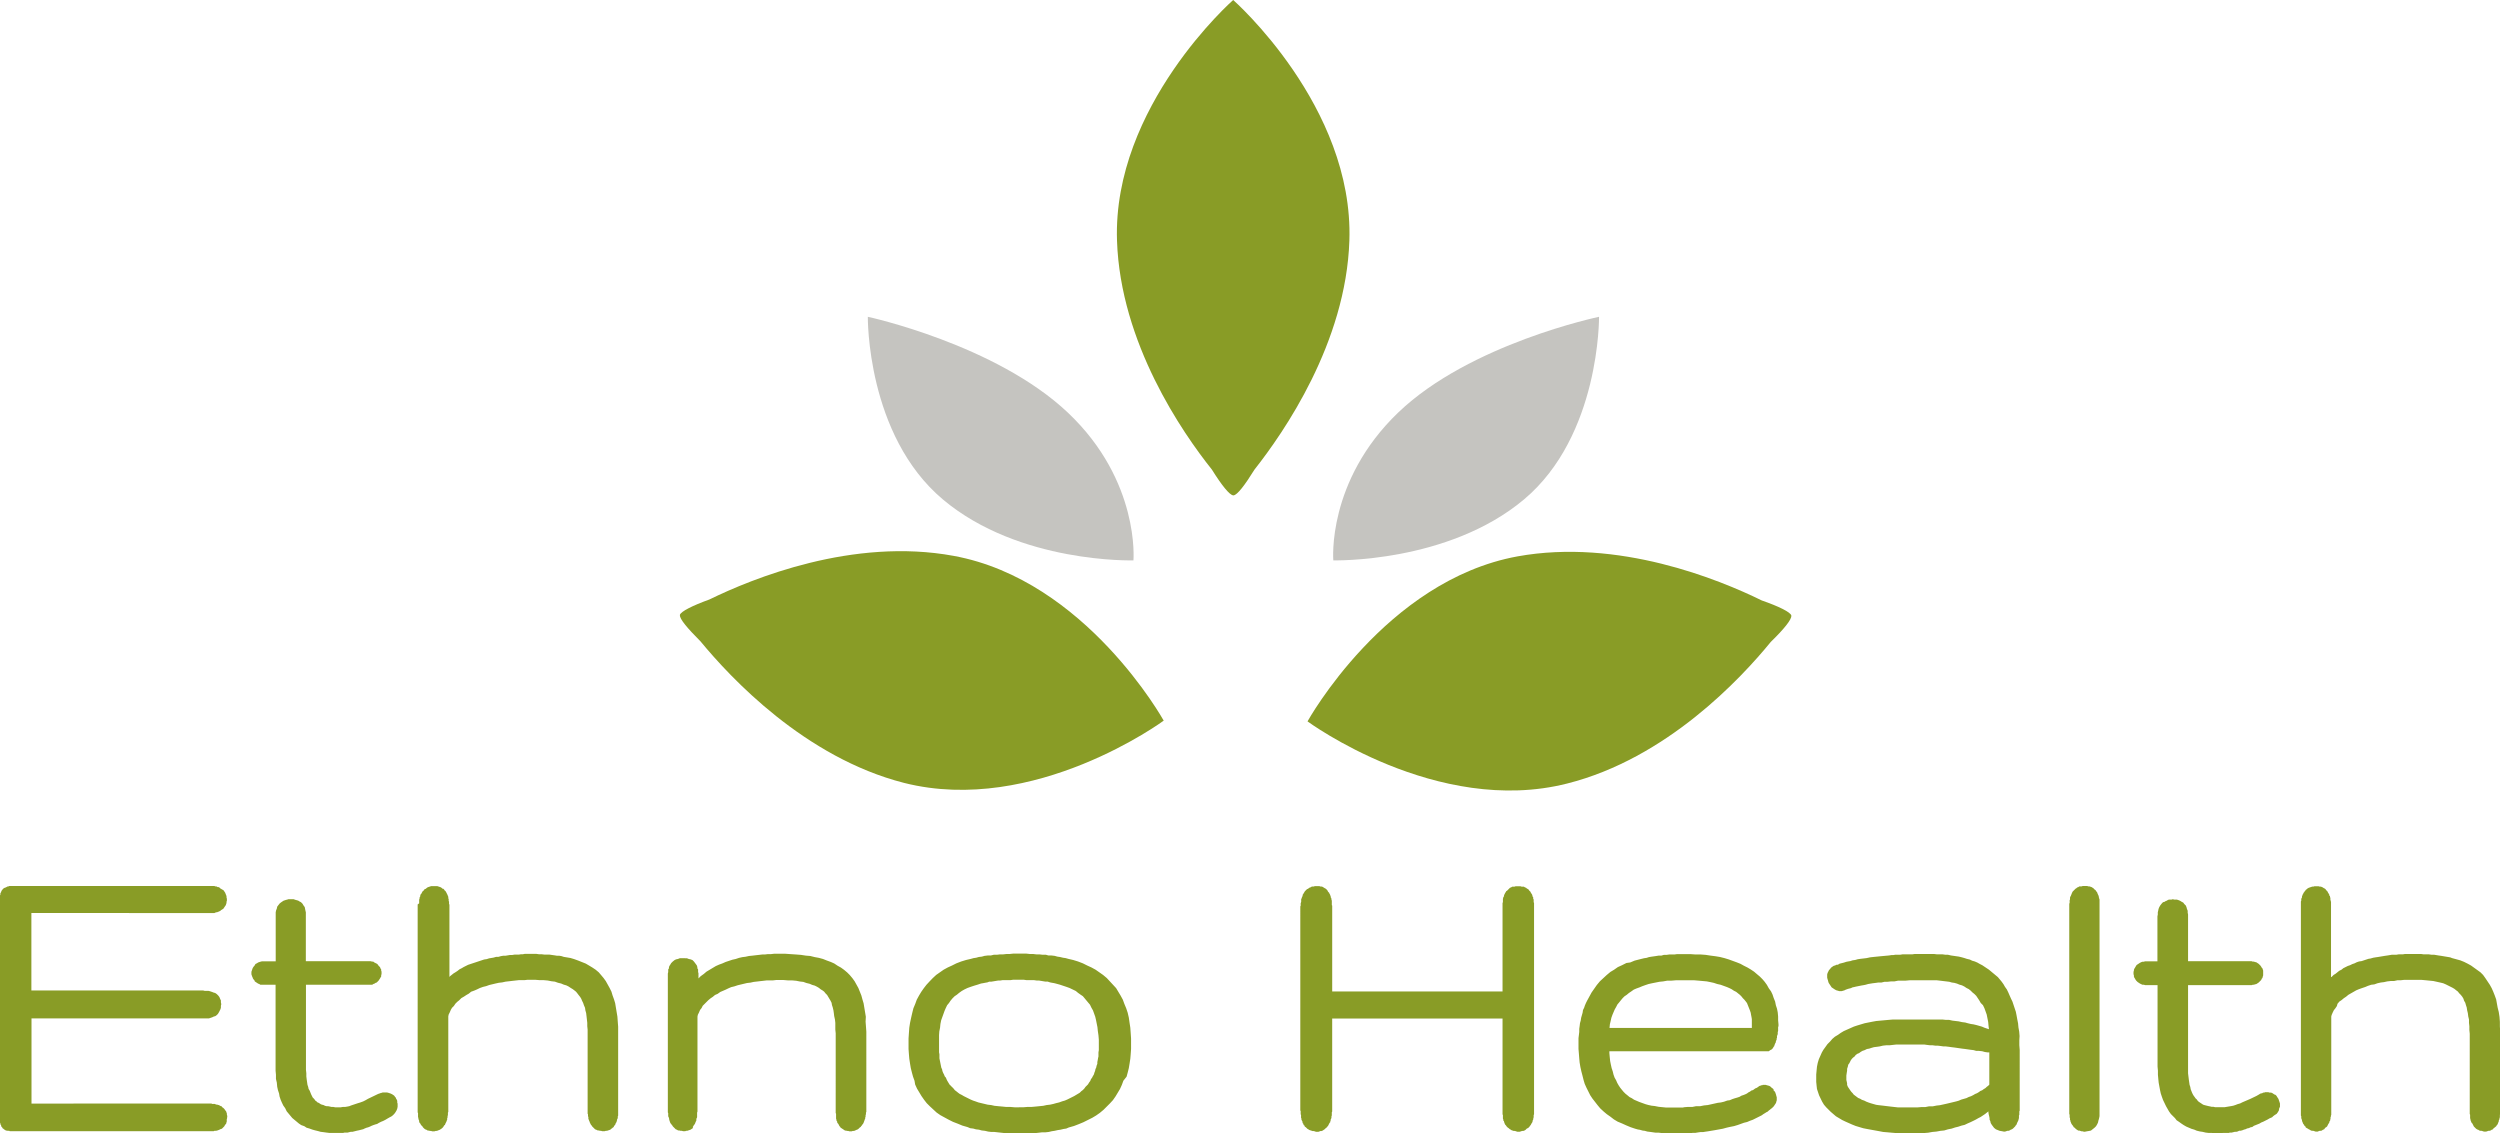 <svg id="Ebene_1" data-name="Ebene 1" xmlns="http://www.w3.org/2000/svg" viewBox="0 0 803.04 364.08"><defs><style>.cls-1{fill:#899c26;}.cls-1,.cls-2{fill-rule:evenodd;}.cls-2{fill:#c5c4c0;}</style></defs><title>ethno-logo</title><path class="cls-1" d="M444.36,277.56s25-45.24,67.44-53c32.4-5.88,64.8,7.44,78.48,14.16,5.52,1.92,9.12,3.72,9.48,4.8v0.12h0c0.12,1.2-2.4,4.32-6.6,8.4-9.6,11.76-33.48,37.44-65.4,45.48C485.88,308.16,444.36,277.56,444.36,277.56Z" transform="translate(-24.36 -45.84)"/><path class="cls-1" d="M420.48,45.84s-38.76,34.08-37.32,77.28c1.08,32.88,21,61.68,30.48,73.56,3.12,5,5.64,8.16,6.84,8.28h0.12c1.2-.12,3.6-3.24,6.72-8.28,9.36-11.88,29.4-40.68,30.48-73.56C459.24,79.92,420.48,45.84,420.48,45.84Z" transform="translate(-24.36 -45.84)"/><path class="cls-1" d="M825.84,407.88l-0.12.12-0.36.24-0.24.36-0.36.12-0.36.24-0.36.12h-0.36l-0.36.12-0.36.12h-0.72l-0.36-.12-0.36-.12h-0.36L820.8,409l-0.36-.24-0.36-.12-0.36-.24-0.24-.24-0.24-.24-0.24-.24-0.12-.24-0.12-.24-0.12-.24-0.12-.24-0.24-.24-0.12-.24-0.12-.36-0.12-.24v-0.24L817.8,405v-1.08l-0.12-.24v-25.8l-0.12-1.2v-1.2l-0.12-1.08v-1.08l-0.24-1-0.12-1-0.24-1-0.12-.84-0.24-.72-0.24-.84-0.36-.6-0.24-.72-0.36-.6-0.48-.6-0.48-.48-0.48-.6-0.48-.36-0.6-.48-0.6-.36-0.72-.36-0.72-.36-0.72-.36-0.84-.36-1-.24-1.08-.24-1.08-.24-1.2-.12-1.2-.12-1.32-.12h-5.76l-1.08.12h-1l-1.08.24h-1.08l-1.08.12-1.08.24-1,.12-1.08.24-1,.36-1,.12-1.08.36-0.84.36-1.08.36-1,.36-0.84.36-0.84.48-0.84.48-0.84.48-0.72.6-0.72.48-0.72.6-0.72.48-0.6.72L775,369l-0.48.72-0.48.6-0.36.72-0.36.84-0.12.48v31.56l-0.12.36v0.24l-0.12.24v0.6l-0.12.12v0.36l-0.24.24v0.24l-0.12.24-0.24.36-0.12.24-0.12.24-0.12.24-0.24.24-0.24.12-0.24.24-0.24.36-0.36.12-0.36.24-0.24.12h-0.48l-0.36.12-0.24.12h-0.72l-0.36-.12-0.36-.12H767l-0.36-.12-0.36-.24L766,408.6l-0.36-.24-0.24-.12L765,408l-0.12-.36-0.24-.12-0.12-.24-0.24-.36-0.12-.12-0.12-.36-0.12-.24-0.12-.36V405.6l-0.12-.24-0.12-.36v-0.6l-0.12-.24V335.4l0.12-.24v-0.6l0.12-.24,0.12-.24v-0.36l0.12-.24,0.12-.36,0.12-.12,0.12-.36,0.24-.24,0.12-.24,0.24-.24,0.12-.24,0.36-.24,0.24-.24L766,331l0.36-.12,0.36-.12,0.36-.12h0.36l0.36-.12h1.32l0.36,0.12h0.36l0.36,0.12,0.24,0.12,0.36,0.24L771,331.2l0.36,0.24,0.12,0.24,0.24,0.24,0.24,0.24,0.12,0.24,0.12,0.24,0.24,0.36,0.12,0.24v0.24l0.24,0.24V334l0.12,0.24v0.6L773,335v0.24l0.12,0.24v24.24l0.24-.12,0.6-.6,0.6-.36,0.6-.48,0.6-.48,0.72-.36,0.6-.48,0.72-.36,0.72-.36,0.72-.24,0.72-.36,0.72-.24,0.72-.36,0.72-.24,0.84-.12,0.72-.24,0.72-.24,0.72-.24,0.72-.12,0.84-.24,0.72-.12,0.84-.12,0.72-.12,0.72-.12,0.72-.12,0.84-.12,0.72-.12,0.72-.12h1.44l0.72-.12h1.32l0.72-.12h5.16l0.84,0.12h1.68l0.84,0.12h0.84l0.72,0.12,0.72,0.12,0.84,0.12,0.72,0.12,0.72,0.12,0.72,0.12,0.72,0.12,0.6,0.24,1.32,0.36,1.32,0.36,1.2,0.48,1.2,0.6,1.08,0.6,1,0.72,1,0.72,1,0.72,0.84,0.84,0.72,1,0.72,1.08,0.72,1.08,0.6,1.08,0.48,1.08,0.48,1.2,0.48,1.32,0.24,1.32,0.24,1.32,0.36,1.44,0.24,1.56,0.12,1.56v1.56l0.12,1.8v26.28l-0.12.24v0.84l-0.12.24v0.36l-0.12.12-0.12.36v0.24l-0.12.24-0.12.36-0.12.24-0.12.24-0.24.24-0.12.24Zm-78.6-53.28h0.36l0.36,0.12h0.36l0.36,0.12,0.48,0.12,0.36,0.24,0.36,0.24,0.36,0.36,0.24,0.24,0.24,0.36,0.12,0.24,0.24,0.24,0.12,0.36,0.12,0.36v1.56l-0.12.36-0.12.48-0.24.24-0.12.36-0.24.24-0.24.24-0.36.36-0.36.24-0.36.24-0.48.12-0.36.12H748l-0.36.12H727.2V390.6l0.12,1,0.12,1,0.12,0.84,0.12,0.84,0.24,0.72,0.12,0.72,0.24,0.6,0.24,0.6,0.24,0.48L729,397.8l0.36,0.48,0.24,0.36L730,399l0.24,0.36,0.36,0.36,0.36,0.24,0.36,0.24,0.36,0.24,0.36,0.24,0.36,0.12,0.48,0.12L733.2,401l0.48,0.12,0.6,0.12,0.48,0.12h0.6l0.48,0.12H739l0.72-.12,0.72-.12,0.72-.12,0.6-.12,0.72-.24,0.6-.24,0.84-.24,0.72-.36,0.84-.36,0.84-.36,0.84-.36,1-.48,1-.48,0.84-.48,0.36-.24,0.36-.12h0.24l0.36-.24h0.36l0.24-.12h1.08l0.36,0.12h0.48l0.36,0.12,0.36,0.24,0.36,0.24,0.36,0.12,0.36,0.36,0.12,0.24,0.24,0.36,0.24,0.36,0.12,0.36,0.12,0.36,0.12,0.36,0.12,0.36v1.08l-0.24.48-0.12.72-0.36.6-0.36.48-0.6.36-0.48.36-0.36.36-0.84.36-0.6.36-0.72.36-0.72.36-0.6.24-0.6.36-0.6.24-0.6.24-0.6.24-0.48.36-0.6.12-0.48.24-0.6.12-0.48.24-0.48.12-0.6.24-0.48.12h-0.48l-0.48.24-0.48.12h-0.48l-0.48.12-0.48.12h-0.6l-0.36.12h-1.92l-0.6.12h-1.92l-1-.12h-1l-1-.12-1-.24-0.84-.12-1-.24-0.84-.36-0.84-.24-0.84-.36-0.84-.36-0.84-.48-0.72-.48-0.84-.6-0.72-.48L723,405l-0.6-.6-0.72-.72-0.6-.84L720.6,402l-0.48-.84-0.48-1-0.48-1-0.36-1-0.36-1.08L718.2,396,718,394.92l-0.24-1.32-0.12-1.2-0.12-1.32v-1.32l-0.12-1.32V362.28h-4l-0.36-.12h-0.48L712.2,362l-0.48-.24-0.36-.24-0.36-.24-0.24-.24-0.24-.24-0.24-.36-0.12-.24-0.24-.36-0.12-.36v-0.36l-0.12-.36V358l0.12-.36v-0.24l0.12-.36,0.24-.36,0.12-.24,0.24-.36,0.12-.24,0.36-.24,0.36-.24,0.36-.24,0.48-.24,0.36-.12H713l0.36-.12h4V340.2l0.12-.6v-0.72l0.12-.48,0.12-.6,0.24-.6,0.36-.6,0.48-.6,0.36-.36,0.48-.12,0.36-.24,0.36-.12,0.36-.24,0.36-.12h0.84l0.36-.12,0.48,0.12h0.84l0.36,0.12,0.36,0.12,0.48,0.24,0.36,0.24,0.48,0.24,0.36,0.48,0.48,0.48,0.24,0.6,0.12,0.48,0.24,0.6V339l0.12,0.6v15h20Zm-48.48,47.76v2l-0.12.6-0.12.48-0.12.36-0.12.6L698,407l-0.36.6-0.48.48-0.6.48L696,409l-0.6.12-0.72.12-0.6.12h-0.36l-0.36-.12H693l-0.36-.12-0.36-.12h-0.36l-0.36-.24-0.36-.24-0.24-.24-0.24-.24-0.24-.12-0.12-.24-0.24-.36-0.12-.12-0.24-.36-0.12-.24-0.12-.36L689.4,406v-0.24l-0.12-.24V405l-0.12-.24v-0.84l-0.12-.24V336.12l0.12-.24V335l0.12-.24v-0.6l0.12-.36,0.12-.12,0.12-.36,0.12-.24,0.12-.36,0.12-.24,0.12-.24,0.24-.24,0.24-.24,0.24-.24,0.24-.24,0.24-.12,0.24-.24,0.36-.12,0.36-.24H693l0.36-.12h1.44l0.36,0.12h0.36l0.36,0.12,0.36,0.12,0.36,0.24,0.24,0.12,0.12,0.24,0.36,0.24,0.24,0.24,0.12,0.24,0.24,0.24,0.12,0.24,0.12,0.36,0.12,0.24,0.12,0.24,0.12,0.36v0.24l0.12,0.24v0.24l0.12,0.24v67.56ZM617.64,363.6l-0.36.12-0.48.24-0.84.24h-0.84l-0.36-.12-0.48-.12-0.48-.24-0.36-.24-0.36-.24-0.36-.24-0.24-.36-0.24-.36-0.24-.36-0.24-.36-0.12-.36-0.12-.48-0.12-.36-0.12-.48v-1l0.12-.48,0.24-.48,0.24-.48,0.36-.36,0.24-.36,0.48-.36,0.36-.24,0.24-.12h0.24l0.36-.24h0.36l0.36-.12,0.36-.24,0.48-.12,0.48-.12,0.48-.12,0.72-.24,0.6-.12,0.72-.12,0.72-.24,0.84-.12,0.84-.24,0.84-.12,1-.12,1-.12,1.08-.24,1.08-.12,1.2-.12,1.2-.12,1.32-.12,1.32-.12,0.72-.12h0.6l0.72-.12h1.56l0.72-.12h3.12l0.84-.12h6.12l1,0.12h1.8l0.84,0.12h0.84l1,0.24,0.84,0.12,0.84,0.12,0.84,0.12,1,0.24,0.84,0.24,0.72,0.24,1,0.24,0.72,0.36,0.84,0.24,0.84,0.36,0.84,0.48,0.72,0.36,0.72,0.48,0.72,0.48,0.72,0.48,0.72,0.6,0.72,0.6,0.72,0.6,0.72,0.6,0.6,0.72,0.6,0.72,0.6,0.84,0.48,0.84,0.6,0.84,0.48,1,0.36,0.84,0.48,1.08,0.48,1,0.36,1.08,0.36,1.08,0.36,1.08,0.24,1.2,0.24,1.32,0.24,1.2,0.12,1.32,0.24,1.32,0.12,1.44L673,380v1.56l0.12,1.56V402.6l-0.12.24v1.08l-0.12.24V405l-0.12.36v0.12l-0.12.36-0.12.24-0.12.24-0.12.24-0.12.36-0.12.24-0.24.24-0.12.24-0.24.24-0.24.24-0.24.24-0.36.24-0.36.12-0.36.24-0.36.12h-0.36l-0.36.12-0.36.12H668l-0.6-.12-0.72-.12-0.6-.24-0.6-.24-0.6-.48-0.36-.48-0.36-.48-0.36-.6-0.12-.6-0.24-.48V405l-0.12-.6-0.12-.48-0.12-.6v-0.48l-0.48.36-0.6.48-0.72.48-0.72.48-0.72.36-0.84.48-0.72.36-1,.48-0.84.36-1,.48-1,.24-1.08.36-1,.24-1.08.36-1.2.24-1.2.36-1.2.12-1.32.24-1.32.12-1.32.24-1.44.12H641l-1.56.12h-3.12l-1.44-.12h-1.44l-1.44-.12-1.32-.12-1.44-.12L628,409.2l-1.32-.24-1.32-.24-1.32-.24-1.2-.24-1.2-.36-1.2-.36-1.2-.48-1.08-.48-1.08-.48-1-.48-1-.6-1-.6-0.84-.72-0.84-.72-0.72-.72-0.72-.72-0.72-.84-0.6-1-0.48-1-0.48-1-0.36-1.08L608,395.64l-0.12-1.08-0.12-1.2V391l0.12-1.32,0.12-1.2,0.24-1.2,0.36-1.2,0.48-1.08,0.48-1.08,0.48-.84,0.72-1,0.6-.84,0.84-.84,0.72-.84,0.84-.72,1-.6,0.84-.6,1-.6,1.08-.48,1.08-.48,1.08-.48,1.08-.36,1.2-.36,1.2-.36,1.2-.24,1.2-.24,1.32-.24,1.32-.12,1.32-.12,1.32-.12,1.44-.12h15.84l1.08,0.12h1.08l1.08,0.24,1,0.12,1,0.12,1.08,0.24,1,0.12,0.84,0.24,1,0.24,0.84,0.12,1,0.24,0.84,0.24,0.84,0.24,0.84,0.36,0.72,0.24,0.72,0.24-0.12-1-0.12-1.32-0.24-1.2-0.24-1.2-0.36-1-0.36-1-0.48-1L660.6,368l-0.48-.84-0.48-.72-0.48-.72-0.6-.6-0.6-.48-0.6-.6-0.6-.48-0.72-.36-0.72-.48-0.72-.36-0.84-.24L653,361.8l-0.84-.24-0.84-.12-0.84-.24-1-.12-1-.12-1-.12-1-.12H637.8l-1.32.12h-2.4l-1.2.24H631.8l-1.08.12h-1l-1,.24h-1l-0.84.12-1,.12-1.44.24-0.84.24-0.6.12-0.72.12-0.6.12-0.6.12-0.6.12-0.48.12-0.6.12-0.48.24-0.48.12-0.48.12Zm0.84,32.16,0.24,0.36,0.36,0.48,0.36,0.36,0.36,0.48,0.48,0.36,0.48,0.36,0.48,0.36,0.6,0.24,0.6,0.36,0.72,0.24,0.72,0.36L624.6,400l0.72,0.24,0.84,0.24,0.84,0.24,0.84,0.12,1.08,0.12,1,0.12,1,0.12,1,0.12,1.08,0.12,1.08,0.12h6.12l1.44-.12h1.2l1.2-.24h1.2l1.2-.24,1.08-.12,1.08-.24,1.08-.24,1-.24,1-.24,1-.24,0.84-.24,0.84-.36,0.84-.24,0.84-.24,0.72-.36,0.72-.24,0.72-.36,0.6-.36,0.6-.24,0.6-.36,0.48-.36,0.6-.24,0.48-.36,0.6-.36,0.36-.36,0.48-.36,0.36-.36V383.88h-0.6l-0.84-.12-0.84-.24L660,383.4h-0.84l-0.84-.24-1-.12-0.84-.12-0.84-.12-1-.12-0.84-.12-0.84-.12-0.84-.12-1-.12-0.84-.12-1-.12H648.6l-0.84-.12-1-.12H646l-0.84-.12h-0.84l-1-.12-0.84-.12h-9l-1.08.12-1.08.12h-1.08l-1.08.12-1,.24-0.84.12-1,.12-0.84.24-0.72.24-0.72.12-0.72.36-0.72.24-0.6.36-0.48.36-0.6.24-0.48.36-0.36.48-0.48.36-0.36.36-0.36.48-0.24.48-0.24.48-0.36.48-0.12.6-0.24.72v0.6l-0.12.72-0.12.84v1.44l0.12,0.48,0.12,0.6v0.48l0.24,0.6,0.24,0.36Zm-53.4,5.76,1.44-.12H568l1.2-.24h1.32l1.2-.24,1.2-.12,1.08-.24,1.08-.24,1.08-.24,1-.12,1-.24,1-.36,0.84-.12,0.84-.36,0.72-.24,0.84-.24,0.72-.24,0.6-.36,0.72-.24,0.6-.24,0.48-.24,0.48-.36,0.48-.24,0.48-.36,0.48-.12,0.48-.36,0.36-.24,0.36-.12,0.36-.24,0.48-.36,0.36-.12h0.12l0.12-.12h0.36l0.12-.12h1l0.36,0.12,0.48,0.12,0.36,0.12,0.36,0.24,0.36,0.36,0.36,0.24,0.24,0.24L594,396l0.36,0.36,0.24,0.36,0.12,0.36,0.12,0.36,0.12,0.48,0.12,0.36v1l-0.12.36-0.12.48-0.24.36-0.24.36-0.24.36-0.36.36-0.12.12-0.12.12-0.36.24-0.24.24-0.36.24-0.36.36-0.48.24-0.36.24-0.6.36-0.48.36-0.72.36-0.72.36-0.72.36-0.72.36-1,.36-0.84.36-1,.24-1,.36-1,.36-1.2.36-1.2.24-1.08.24-1.32.36-1.32.24-1.32.24-0.72.12-0.72.12-0.72.12-0.84.12-0.72.12h-0.84l-0.84.12-0.72.12h-0.84l-0.84.12h-2.64l-1,.12h-2.76L560,409.8h-1.8l-1-.12h-1l-0.84-.12-0.84-.12-1-.12-0.84-.24L552,409l-0.84-.24-0.72-.12-0.84-.24-0.72-.24-0.72-.24-1.44-.6-1.32-.6-1.44-.6-1.2-.72-1.08-.84-1.2-.84-1-.84-1.08-1-0.84-1-0.84-1.08-0.84-1.08-0.72-1.08-0.6-1.2-0.6-1.2L533.4,394l-0.36-1.2-0.36-1.44L532.32,390,532,388.56l-0.24-1.44-0.12-1.32-0.12-1.56-0.12-1.44v-3.48l0.12-1,0.12-1v-1l0.12-.84,0.12-1,0.24-.84,0.12-.84,0.24-.84,0.24-.84,0.12-.84,0.36-.72,0.24-.72,0.36-.84,0.36-.72,0.72-1.32,0.72-1.32,0.84-1.2,0.84-1.2,1-1.2,1.08-1,1.08-1,1.2-1,1.2-.72,1.2-.84,1.32-.6,1.44-.72L548,355l1.44-.6L551,354l1.44-.36,0.84-.12,0.72-.24,0.72-.12,0.84-.12,0.84-.12,0.72-.12H558l0.84-.24h0.84l0.84-.12h1.68l0.84-.12h4.32l1.68,0.12h1.68l1.56,0.12,1.56,0.24L575.4,353l1.44,0.24,1.44,0.36L579.6,354l1.32,0.48,1.32,0.48,1.2,0.48,1.08,0.6,1.2,0.6,1,0.6,1.08,0.72,0.84,0.72,1,0.84,0.84,0.84,0.72,0.84,0.72,1,0.6,1.08,0.72,1,0.48,1,0.36,1.08,0.48,1.2,0.24,1.2,0.36,1.08,0.24,1.2,0.12,1.32v1.2l0.12,1.32v0.6l-0.12.24V377l-0.12.36V378l-0.12.36-0.12.24v0.6l-0.12.24v0.36l-0.12.24-0.12.24v0.24l-0.12.36-0.12.12-0.12.36-0.12.24v0.24l-0.24.24-0.12.24-0.24.36-0.24.24-0.48.24-0.48.36H541.32v0.6l0.12,1.32,0.12,1.2,0.24,1.2,0.24,1.08L542.4,390l0.24,1,0.36,1,0.48,0.84,0.36,0.84,0.48,0.84,0.48,0.72,0.48,0.6,0.6,0.72,0.6,0.6,0.6,0.48,0.72,0.6,0.72,0.36,0.72,0.48,0.84,0.36,0.84,0.36,1,0.36,1,0.36,0.84,0.24,1.08,0.24,1.08,0.12,1.2,0.24,1.2,0.12,1.2,0.12h5.64Zm-2.4-40.8-1.44.12h-1.32l-1.32.24-1.2.12-1.2.24-1.2.24-1.08.24-1.08.36-1,.36L551,363l-1,.36-0.84.36-0.84.6-0.72.48-0.72.6-0.72.48-0.6.6-0.6.72-0.48.6-0.6.72-0.36.72-0.48.84-0.36.84-0.36.84-0.36,1-0.24,1.08-0.24,1-0.12,1.2h45.72V373.2l-0.12-.72-0.12-.6-0.12-.72-0.24-.72-0.24-.6-0.24-.6-0.24-.6-0.24-.6-0.36-.48-0.48-.6-0.48-.48-0.48-.6-0.48-.48-0.6-.48-0.6-.48-0.72-.36-0.72-.48-0.72-.36-0.84-.36-1-.36-1-.36-1.08-.24-1.08-.36-1.08-.24-1.2-.24-1.32-.12-1.32-.12-1.44-.12h-6ZM442.2,335.88l0.12-.36v-0.84l0.12-.24,0.12-.36,0.12-.24,0.12-.36v-0.24L443,333l0.12-.24,0.24-.36,0.12-.24,0.24-.24,0.24-.24,0.24-.24,0.36-.12,0.24-.24,0.24-.12,0.36-.12,0.36-.24h0.6l0.36-.12h1.44l0.36,0.12h0.36l0.36,0.12,0.36,0.24L450,331.2l0.24,0.12,0.24,0.24,0.24,0.24,0.12,0.24,0.12,0.24,0.12,0.12,0.24,0.24,0.12,0.36,0.12,0.12,0.12,0.36,0.12,0.24v0.36l0.12,0.12,0.12,0.36v0.24l0.12,0.36v1.44l0.12,0.12v27.6H507V335.88l0.12-.24v-1.08l0.12-.36V334l0.24-.24v-0.36l0.12-.24,0.12-.24,0.12-.24,0.24-.36,0.12-.24,0.24-.12,0.24-.24,0.24-.24,0.24-.24,0.24-.24,0.36-.12,0.36-.24h0.72l0.36-.12h1.56l0.36,0.12h0.72l0.36,0.24,0.36,0.12,0.24,0.24,0.24,0.12,0.36,0.24,0.12,0.24,0.24,0.24,0.24,0.24,0.12,0.36,0.12,0.12,0.24,0.36,0.12,0.36v0.24l0.24,0.24v0.48L517,334.8v0.84l0.12,0.24V403.8L517,404v0.72l-0.12.36v0.24l-0.12.36-0.12.12v0.36l-0.12.24-0.24.36-0.12.24-0.12.24-0.24.24-0.12.24-0.24.24-0.24.24-0.36.12-0.24.24-0.24.24L514,409l-0.36.12h-0.36l-0.36.12-0.36.12h-0.84l-0.36-.12-0.36-.12H510.6l-0.36-.12-0.36-.12-0.36-.24-0.24-.12-0.24-.24-0.36-.24-0.12-.12-0.24-.24-0.24-.36-0.24-.24-0.12-.24-0.12-.36-0.12-.24V406l-0.24-.24v-0.36l-0.12-.24V404L507,403.8V373H452.28v29.88l-0.12.24v1l-0.12.36v0.48l-0.12.24-0.12.24v0.36l-0.12.12v0.36l-0.24.24-0.12.24-0.12.24-0.12.24-0.12.24-0.24.24-0.12.24-0.24.12-0.24.24-0.24.24-0.36.24-0.36.24-0.36.12h-0.36l-0.24.12-0.36.12h-0.72l-0.36-.12-0.36-.12H446l-0.36-.12-0.36-.12-0.36-.12-0.36-.24-0.24-.12-0.24-.24-0.24-.24-0.36-.24-0.12-.36-0.24-.12L443,406.8l-0.24-.24V406.2l-0.12-.24-0.12-.24-0.12-.24v-0.36l-0.12-.24V404l-0.12-.24v-1l-0.12-.24V337l0.12-.24v-0.84Z" transform="translate(-24.36 -45.84)"/><path class="cls-1" d="M351.6,401.52H353l1.44-.12h1.32l1.32-.12,1.2-.12,1.2-.12,1.08-.24,1.08-.12,1.08-.24,0.84-.24,1-.24,1-.36,0.84-.24,0.84-.36,0.72-.36,0.72-.36,0.72-.36,0.6-.36,0.6-.36,0.6-.36,0.48-.48,0.48-.36,0.48-.48L373,395l0.36-.36,0.48-.48,0.36-.6,0.36-.48,0.24-.6,0.36-.48,0.24-.48,0.36-.6,0.12-.48,0.24-.6,0.12-.6,0.24-.48,0.12-.6,0.24-.6V387l0.12-.6,0.12-.72,0.12-.48v-1.32l0.12-.72V379.8l-0.12-1.44L377,377l-0.12-1.2-0.24-1.2-0.24-1.2-0.24-1-0.36-1-0.36-1-0.48-.84-0.48-1L374,368l-0.6-.72-0.6-.72-0.6-.72-0.72-.48-0.84-.6-0.72-.6-1-.48-1-.48-1-.36-1.08-.36-1.08-.36-1.32-.36-0.48-.12-0.72-.12-0.6-.12-0.72-.24h-0.72l-0.72-.12-0.72-.12-0.72-.12h-0.72l-0.84-.12h-2.4l-0.84-.12h-3.48l-0.84.12h-2.52l-0.72.12H345l-0.72.12-0.72.12-0.72.12h-0.72l-0.6.24-0.72.12-0.6.12-0.72.12-1.08.36-1.2.36-1.08.36-1,.36-1,.48-0.84.48-0.84.6-0.72.6-0.72.48-0.72.72-0.6.72-0.48.72-0.6.72-0.48,1-0.36.84-0.36,1-0.36,1-0.36,1-0.24,1.2-0.12,1.2-0.24,1.2L326,378.36v5.52l0.12,0.6v1.32l0.12,0.6,0.12,0.6,0.12,0.6,0.12,0.6,0.12,0.6,0.24,0.48,0.12,0.6,0.24,0.6L327.6,391l0.24,0.6L328.2,392l0.24,0.6,0.24,0.48L329,393.6l0.36,0.6,0.36,0.36,0.48,0.48,0.48,0.48,0.36,0.48,0.48,0.36,0.6,0.48,0.48,0.36,0.72,0.36,0.6,0.36,0.72,0.36,0.72,0.36,0.72,0.36,0.84,0.36,0.72,0.24,1,0.36,1,0.24,1,0.24,1,0.24,1.08,0.12,1.08,0.24,1.2,0.12,1.32,0.12,1.2,0.12h1.32l1.44,0.12h1.44Zm0,8.28H347l-1.08-.12-1.08-.12-1.08-.12h-1l-1-.12-1-.24-1.08-.12-0.84-.24-1-.12-0.84-.24-1-.12-0.84-.36-1.68-.48-1.44-.6-1.56-.6-1.44-.72-1.32-.72-1.32-.72-1.2-.84-1.08-1-1.08-1-1-1-0.84-1.08-0.84-1.2-0.72-1.2-0.72-1.2-0.6-1.32L318.12,393l-0.48-1.32-0.36-1.32-0.36-1.44-0.24-1.44-0.24-1.56-0.12-1.44-0.12-1.68v-3.36l0.12-1.8,0.12-1.68,0.24-1.56,0.36-1.68,0.36-1.56,0.36-1.44,0.6-1.44,0.48-1.32,0.72-1.32,0.72-1.2,0.84-1.2,0.84-1.08,1-1.08L324,360l1.08-1,1.2-.84,1.2-.84,1.32-.72,1.32-.6,1.44-.72,1.56-.6,1.56-.48,1.56-.36,0.84-.24,0.84-.12,0.84-.24,1-.12,0.84-.24,1-.12h1l1-.24h1l1-.12h1l1.08-.12h1l1.08-.12h4.32l1.08,0.12h1.08l1,0.12h1l1,0.12h1.08l0.84,0.24h1l1,0.12,0.84,0.24,0.84,0.12,1,0.24,0.84,0.12,0.84,0.24,1.56,0.36,1.56,0.48,1.56,0.6,1.44,0.72,1.32,0.6,1.32,0.72,1.2,0.84,1.2,0.84,1.2,1,1,1.08,1,1.08,1,1.08,0.72,1.2,0.72,1.2,0.72,1.32,0.48,1.32,0.6,1.44,0.48,1.44,0.36,1.56,0.24,1.68,0.24,1.56,0.12,1.68,0.12,1.8v3.36l-0.12,1.68-0.12,1.44-0.24,1.56-0.24,1.44-0.36,1.44-0.36,1.32L385.2,393l-0.48,1.32-0.6,1.32-0.72,1.2-0.72,1.2-0.84,1.2-1,1.08-1,1-1,1-1.2,1-1.2.84-1.2.72-1.44.72-1.44.72-1.44.6-1.56.6-1.68.48-0.84.36-0.84.12-1,.24-0.84.12-1.08.24-0.84.12-1,.24-1.08.12h-1.08l-1,.12-1.08.12-1.08.12H351.6Zm-49.56-4-0.12.24-0.12.36-0.12.24-0.12.24-0.24.24-0.12.24-0.24.24-0.12.24-0.24.12-0.24.24-0.24.24-0.36.24-0.36.12L299,409l-0.36.12h-0.36l-0.36.12h-0.72l-0.36-.12h-0.36l-0.36-.12H295.8l-0.36-.24-0.36-.24-0.36-.24-0.36-.24-0.12-.24-0.24-.24-0.12-.24-0.12-.24-0.12-.24-0.24-.24-0.12-.24v-0.24l-0.24-.36v-0.24l-0.12-.36v-1.56l-0.12-.24V377.76l-0.12-1.2V374.4l-0.12-1.08-0.24-1.08-0.12-1-0.12-.84-0.24-1-0.24-.72-0.12-.72-0.36-.72-0.36-.6-0.36-.6-0.36-.6-0.48-.48-0.48-.6L288.6,364l-0.6-.36-0.6-.48-0.6-.36-0.72-.36-0.84-.24-0.84-.36-1-.24-1-.36-1.08-.12-1.2-.24-1.32-.12h-1.32l-1.44-.12h-2.4l-1,.12h-2l-1,.12-1.08.12-1,.12-1.08.12-1.08.24-1.08.12-1,.24-1,.24-1,.24-1.08.36-1,.24-0.84.36-1,.48-0.84.36-0.84.36-0.84.6-0.84.36-0.72.6-0.72.48-0.72.6-0.6.6-0.6.6-0.6.6-0.36.72-0.48.6-0.36.84-0.36.72-0.12.6v30.48l-0.12.36v1.44l-0.12.36-0.12.12v0.6l-0.12.24-0.12.24-0.12.36-0.12.24-0.24.36-0.12.12-0.12.24-0.24.36L247,408l-0.12.24-0.36.24-0.36.24-0.36.12-0.36.12-0.36.12h-0.36l-0.24.12h-0.72l-0.36-.12H243l-0.48-.12h-0.36l-0.36-.24-0.36-.12-0.24-.24-0.24-.24-0.24-.24-0.24-.24-0.12-.24-0.24-.24-0.12-.24-0.24-.24-0.12-.24-0.12-.36-0.12-.24V405.6l-0.12-.24V405l-0.12-.24L239,404.4v-1l-0.12-.24V358.56l0.12-.48v-0.84l0.24-.36v-0.36l0.12-.36,0.24-.36,0.36-.6,0.48-.48,0.6-.48,0.48-.24,0.6-.12,0.6-.24H245l0.6,0.24,0.6,0.12,0.6,0.24,0.48,0.48,0.36,0.48,0.36,0.48,0.24,0.36,0.12,0.48v0.36l0.24,0.36v0.84l0.12,0.36v1.68l0.72-.72,1-.72,0.84-.72,1-.6,1-.6,1-.6,1.08-.48,1-.36,1.08-.48,1.08-.36,1.08-.36,1.08-.24,1.08-.36,1.08-.24,1-.12,1.08-.24,1.2-.12,1-.12,1.08-.12,1-.12H270l1-.12h1l1-.12h3.6l1.68,0.12,1.8,0.12,1.56,0.12,1.56,0.24,1.44,0.12,1.44,0.36,1.32,0.24,1.32,0.36,1.2,0.48,1.32,0.48,1.08,0.48,1.08,0.72,1.08,0.6,1,0.72,1,0.84,0.84,0.84,0.84,1,0.72,1,0.6,1.08,0.6,1.08,0.48,1.2,0.48,1.2,0.36,1.32,0.36,1.2,0.24,1.44,0.24,1.44,0.24,1.44L302.4,374l0.12,1.56,0.12,1.68V403l-0.12.24v0.48l-0.12.36v0.48l-0.12.24v0.36l-0.12.24-0.12.24v0.24ZM217.8,409.2l-0.36-.12h-0.36l-0.36-.12h-0.36l-0.48-.24-0.36-.12-0.36-.36-0.24-.24-0.12-.12-0.24-.24-0.12-.24-0.24-.24-0.12-.24-0.12-.24-0.12-.24-0.12-.36-0.12-.24-0.12-.36-0.12-.24v-0.6l-0.12-.24v-0.6l-0.12-.24v-27L213,375.48V374.4l-0.12-1.08-0.12-1.08-0.12-1-0.24-.84-0.12-.84-0.36-.84-0.24-.72-0.36-.72-0.24-.6-0.36-.6-0.48-.6-0.36-.48-0.48-.6-0.6-.48-0.48-.36-0.6-.36-0.72-.48-0.72-.36-0.84-.24-0.84-.36-1-.24-1-.36-1.08-.12-1.2-.24-1.32-.12h-1.32l-1.44-.12h-2.4l-1,.12H191l-1.08.12-1.08.12-1,.12-1.08.12-1.08.24-1.08.12-1.08.24-1,.24-1,.24-1,.36-1,.24-1,.36-1,.48-0.84.36-1,.36-0.72.6-0.84.48-0.72.48-0.84.48-0.72.72-0.6.48-0.6.6-0.48.72-0.6.6-0.36.6-0.36.84-0.36.72-0.12.6V403l-0.12.24v0.72l-0.12.48v0.36l-0.12.24v0.48l-0.12.24-0.12.36-0.12.24-0.12.24-0.12.24-0.12.36-0.24.12-0.12.24-0.24.36-0.12.12-0.24.24-0.36.24-0.36.24-0.36.12-0.24.12-0.48.12h-0.24l-0.36.12h-0.72l-0.36-.12h-0.36l-0.36-.12h-0.36l-0.36-.24-0.36-.12-0.36-.24-0.24-.24-0.24-.24-0.12-.24-0.24-.24-0.24-.24-0.12-.24-0.12-.24-0.24-.24-0.12-.36v-0.24l-0.12-.36-0.12-.24V405l-0.12-.36v-1.32l-0.12-.12V336.36L159,336v-1.2l0.12-.24V334.2l0.12-.24,0.12-.24v-0.24l0.12-.36,0.24-.24,0.12-.24,0.12-.24,0.24-.36,0.24-.12,0.12-.24,0.24-.24,0.36-.12,0.24-.24,0.36-.24,0.36-.12,0.36-.12,0.36-.12h2l0.36,0.12,0.36,0.12,0.36,0.12,0.36,0.24,0.24,0.24h0.24l0.24,0.24,0.24,0.36L167.4,332l0.24,0.36,0.12,0.24,0.12,0.24,0.12,0.24,0.12,0.24,0.12,0.36,0.12,0.24v0.48l0.12,0.24v0.6l0.12,0.24v0.72l0.12,0.24v23.28l0.12-.24,0.6-.48,0.6-.48,0.6-.36,0.72-.48,0.6-.48,0.72-.36,0.6-.36,0.72-.36,0.72-.36,0.72-.24,0.72-.24L177,355l0.72-.24,0.72-.24,0.72-.24,0.72-.24,0.84-.12,0.72-.24,0.72-.12,0.72-.12,0.84-.24h0.72l0.84-.24,0.72-.12h0.72l0.72-.12,0.72-.12h0.72l0.72-.12H191l0.72-.12h0.6l0.6-.12h3.72l0.84,0.12h0.84l1,0.12h1.56l0.84,0.12,0.84,0.12,0.72,0.12H204l0.72,0.12,0.72,0.24,0.72,0.12,0.72,0.12,0.72,0.12,1.2,0.36,1.32,0.48,1.2,0.48,1.2,0.48L213.6,356l1,0.6,1.08,0.72,1,0.84,0.72,0.84,0.84,1,0.72,1,0.6,1.08,0.6,1.08,0.6,1.2,0.36,1.2,0.48,1.32,0.36,1.2,0.24,1.44,0.24,1.44,0.24,1.44,0.12,1.68,0.12,1.56v28.56l-0.12.24V405l-0.12.24-0.12.24v0.24l-0.12.24v0.24l-0.24.36-0.12.24-0.12.36-0.12.12-0.24.24-0.12.36-0.24.12-0.24.24-0.36.24-0.24.24-0.36.12-0.36.12-0.36.12h-0.36l-0.36.12H217.8Zm-75.12-54.6h0.72l0.48,0.12h0.36L144.6,355,145,355.2l0.48,0.24,0.24,0.24,0.24,0.36,0.24,0.24,0.24,0.24,0.12,0.36,0.24,0.36v0.36l0.12,0.36v0.72l-0.12.48v0.36l-0.24.36-0.12.24-0.24.36-0.24.36-0.24.24-0.36.36-0.36.12-0.36.24-0.36.12-0.36.24H122.64v27.36l0.12,1.08v1l0.12,1,0.12,0.84,0.12,0.84,0.24,0.72,0.12,0.6,0.36,0.6,0.24,0.6,0.24,0.6,0.24,0.48,0.24,0.48,0.36,0.36L125.4,399l0.24,0.36L126,399.6l0.36,0.36,0.36,0.12,0.36,0.24,0.36,0.24,0.36,0.12,0.48,0.12,0.48,0.24,0.48,0.12h0.48l0.6,0.12,0.48,0.12h0.6l0.6,0.12h1.8l0.72-.12h0.72l0.72-.12,0.6-.12,0.6-.24,0.72-.24,0.72-.24,0.72-.24L140,400l1-.36,0.72-.36,0.84-.48,1-.48,1-.48,1-.48,0.24-.12,0.36-.12,0.36-.12,0.24-.12H147l0.24-.12h1.44l0.48,0.12,0.36,0.12,0.36,0.12,0.48,0.24,0.36,0.24L151,397.8l0.24,0.36,0.24,0.24,0.12,0.36,0.24,0.36,0.12,0.36V400l0.12,0.36v1l-0.12.6-0.24.6-0.36.6-0.36.48-0.48.48-0.48.36-0.48.24-0.84.48-0.6.36-0.72.36-0.6.24-0.72.36-0.6.36L145,407l-0.72.24-0.6.24-0.48.24-0.6.24-0.48.12-0.6.24-0.48.24-0.48.12-0.48.12-0.48.12-0.6.12-0.48.12-0.48.12-0.48.12H137l-0.48.12-0.48.12h-1l-0.48.12H130.2l-1-.12-0.84-.12-1-.12-0.84-.24-1-.24-0.84-.24-1-.36-0.84-.24-0.72-.48-1-.36-0.72-.48-0.72-.6-0.72-.6-0.72-.6-0.6-.72-0.6-.72-0.6-.72-0.48-1-0.6-.84-0.48-1-0.36-.84-0.36-1.08L114,397.08,113.64,396l-0.24-1.08-0.12-1.32L113,392.4v-1.32l-0.12-1.32v-27.6H108l-0.36-.24-0.36-.12-0.36-.24-0.36-.24-0.36-.24-0.12-.36-0.24-.24-0.24-.36-0.12-.36-0.12-.24-0.12-.36-0.12-.36V358l0.12-.36,0.12-.36,0.12-.36,0.12-.24,0.24-.36,0.24-.24,0.12-.24,0.24-.36,0.48-.24,0.36-.24,0.36-.12,0.36-.12,0.48-.12h4.44V338.88l0.12-.6,0.24-.6,0.12-.6,0.36-.48,0.48-.6,0.48-.36,0.36-.24,0.36-.24,0.36-.12,0.36-.12,0.48-.12,0.36-.12h1.68L119,334.8l0.36,0.12,0.48,0.12,0.36,0.12,0.36,0.24,0.48,0.24,0.48,0.48,0.36,0.6,0.36,0.48,0.12,0.6,0.12,0.6,0.12,0.48V354.6h20Zm-45.36,50V405l-0.12.36v0.72l-0.12.36L97,406.8l-0.24.24-0.24.36-0.12.24-0.24.24-0.24.24-0.24.24-0.24.12L95,408.6l-0.12.12-0.36.12-0.24.12H94.08l-0.24.12h-0.6L93,409.2H27.48l-0.12-.12H26.88L26.52,409H26.28l-0.36-.24-0.24-.12-0.24-.24-0.24-.12L25.08,408l-0.24-.24-0.12-.24v-0.24l-0.12-.12-0.12-.24v-0.24l-0.12-.24v-73l0.12-.24v-0.48l0.12-.12,0.12-.24,0.12-.36,0.36-.48,0.24-.24,0.12-.12,0.24-.12,0.36-.12,0.24-.12,0.24-.12,0.24-.12h0.24l0.24-.12H93.24l0.24,0.12h0.36l0.24,0.12,0.24,0.12h0.36L94.92,331l0.24,0.24,0.24,0.12,0.36,0.24L96,331.68l0.24,0.24,0.24,0.36,0.24,0.36L96.84,333,97,333.36l0.12,0.36v0.36l0.12,0.48v0.6l-0.12.36v0.36l-0.12.36-0.12.36L96.6,337l-0.24.36-0.24.36L96,337.8l-0.36.24-0.24.12-0.24.24-0.24.12-0.24.12-0.36.12-0.24.12H93.84l-0.36.12-0.24.12H34.44V364h55.2l0.48,0.12h1.2l0.48,0.12,0.36,0.12,0.36,0.12L93,364.68l0.48,0.12L94,365.16l0.48,0.48,0.36,0.48,0.24,0.6,0.24,0.48v0.6l0.12,0.6-0.12.48v0.6l-0.12.48-0.24.48-0.24.48-0.36.6-0.36.36-0.48.36-0.48.12-0.48.24-0.36.12-0.36.12-0.36.12h-57v27.36H92.28l0.24,0.12h0.84l0.24,0.12L94,400.68H94.2l0.36,0.12h0.12L95,401l0.24,0.12,0.36,0.12,0.12,0.24,0.36,0.24,0.12,0.12,0.24,0.24,0.24,0.36L97,402.84l0.12,0.36,0.12,0.36v0.36l0.12,0.36v0.36Z" transform="translate(-24.36 -45.84)"/><path class="cls-1" d="M398.16,277.32s-25-45.12-67.44-52.92c-32.4-6-64.8,7.32-78.48,14-5.52,2-9.12,3.84-9.48,4.92h0v0.12c-0.12,1.2,2.4,4.2,6.6,8.4,9.6,11.64,33.48,37.32,65.4,45.48C356.64,307.92,398.16,277.32,398.16,277.32Z" transform="translate(-24.36 -45.84)"/><path class="cls-2" d="M388.44,225.84s2.16-25.44-21-47.4-64.32-30.84-64.32-30.84-0.48,38,24.12,58.68S388.44,225.84,388.44,225.84Z" transform="translate(-24.36 -45.84)"/><path class="cls-2" d="M452.64,225.84s-2.16-25.44,20.88-47.52S538,147.6,538,147.6s0.36,38.16-24.12,58.68S452.64,225.84,452.64,225.84Z" transform="translate(-24.36 -45.84)"/></svg>